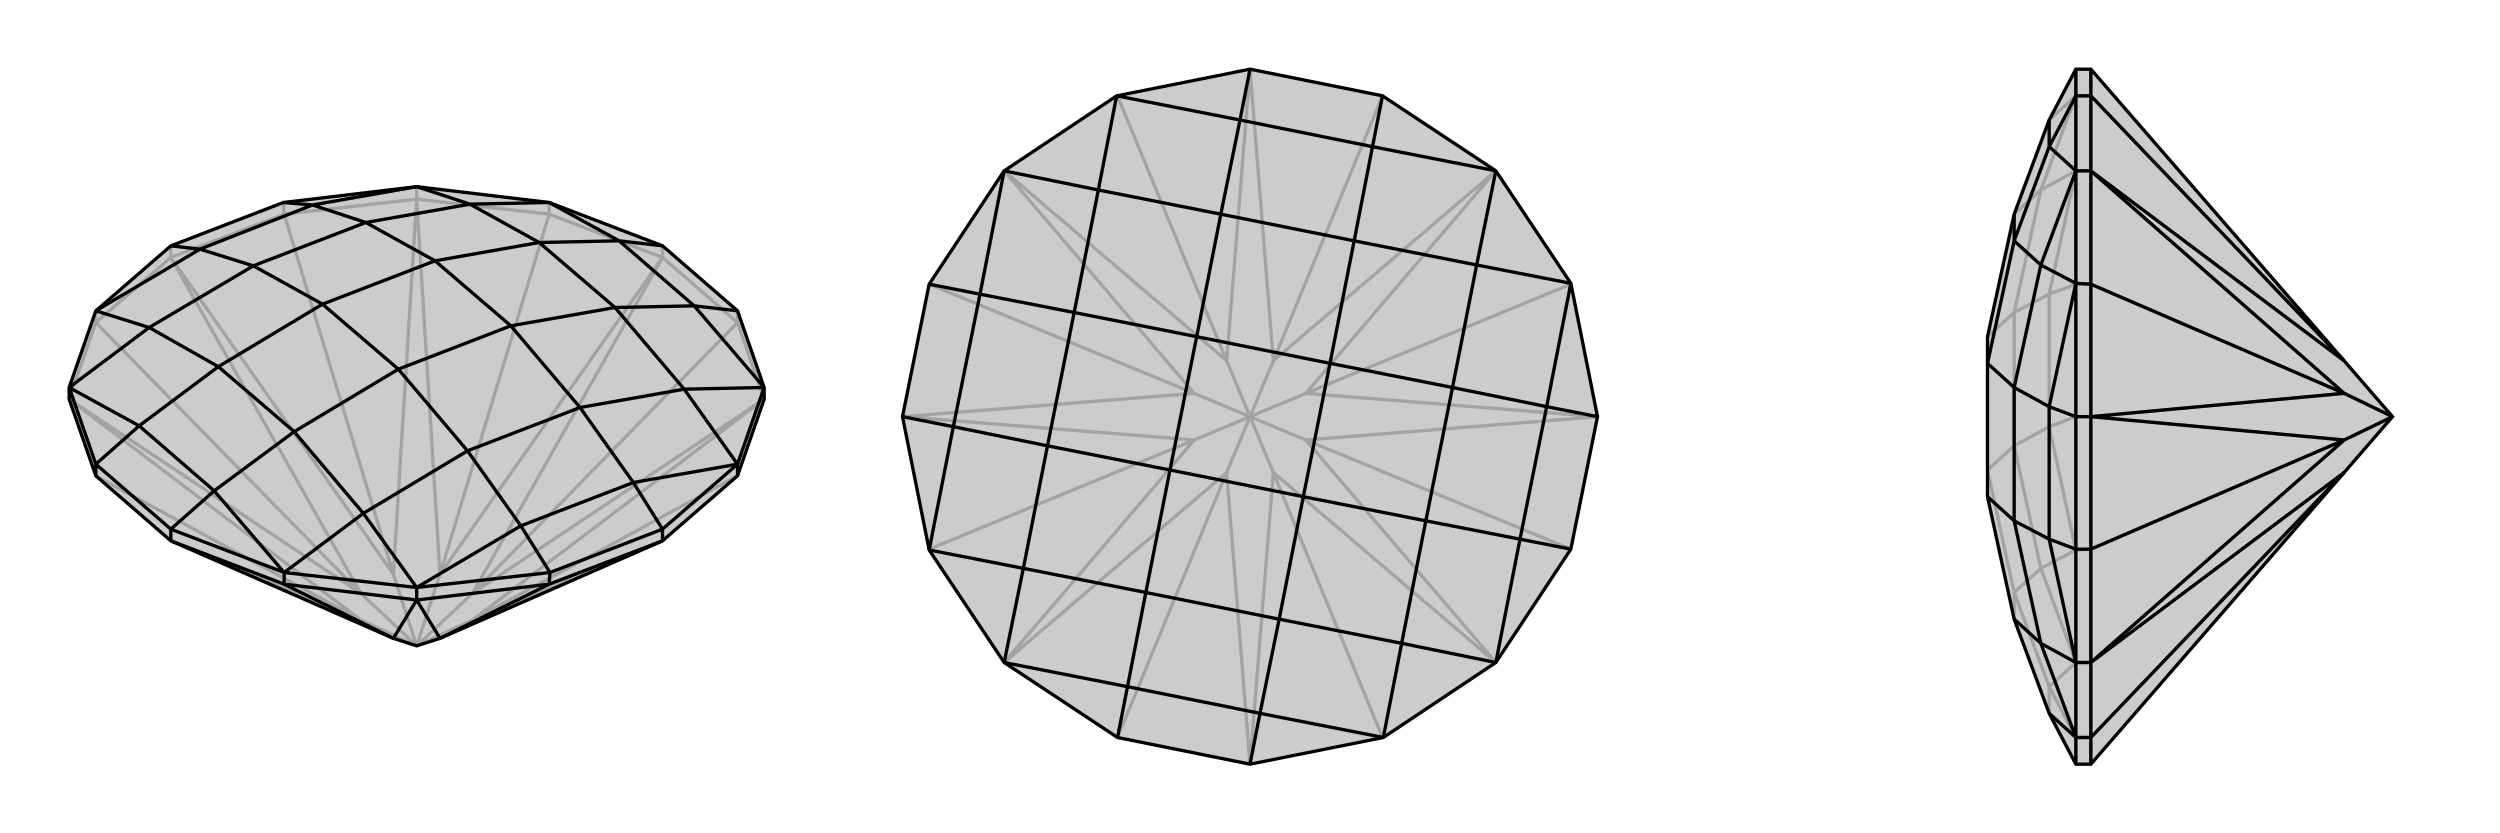 <svg xmlns="http://www.w3.org/2000/svg" viewBox="0 0 3000 1000">
    <g stroke="currentColor" stroke-width="4" fill="none" transform="translate(0 -28)">
        <path fill="currentColor" stroke="none" fill-opacity=".2" d="M500,803L528,794L795,677L885,599L917,507L917,493L885,401L795,323L659,271L500,252L340,271L205,323L115,401L83,493L83,507L115,599L205,677L472,794z" />
<path stroke-opacity=".2" d="M433,772L115,599M472,717L341,285M567,740L885,415M433,740L115,415M528,717L659,285M567,772L885,599M433,772L205,677M472,717L205,337M433,740L205,337M567,740L795,337M528,717L795,337M567,772L795,677M433,772L83,507M433,740L83,507M433,772L500,803M433,740L500,803M472,717L500,267M528,717L500,267M472,717L500,803M528,717L500,803M567,740L917,507M567,772L917,507M567,740L500,803M567,772L500,803M341,285L205,337M885,415L795,337M341,285L500,267M341,285L340,271M885,415L917,507M885,415L885,401M83,507L115,415M500,267L659,285M500,267L500,252M205,337L115,415M205,337L205,323M115,415L115,401M795,337L659,285M795,337L795,323M659,285L659,271" />
<path d="M500,803L528,794L795,677L885,599L917,507L917,493L885,401L795,323L659,271L500,252L340,271L205,323L115,401L83,493L83,507L115,599L205,677L472,794z" />
<path d="M528,794L659,729M472,794L341,729M528,794L500,748M472,794L500,748M659,729L795,677M115,599L115,585M659,729L500,748M659,729L660,715M500,748L341,729M500,748L500,733M795,677L795,663M885,599L885,585M205,677L341,729M205,677L205,663M341,729L341,715M660,715L795,663M115,585L205,663M885,401L833,395M660,715L500,733M660,715L625,659M115,585L83,493M115,585L167,539M340,271L375,274M885,585L917,493M341,715L500,733M795,663L885,585M795,663L760,607M205,663L341,715M205,663L257,617M205,323L240,327M795,323L743,317M917,493L833,395M917,493L821,495M500,733L625,659M500,733L436,644M83,493L167,539M83,493L179,421M500,252L375,274M500,252L564,273M885,585L821,495M885,585L760,607M341,715L436,644M341,715L257,617M115,401L179,421M115,401L240,327M659,271L564,273M659,271L743,317M833,395L743,317M833,395L738,397M743,317L647,319M625,659L760,607M625,659L561,569M760,607L696,517M167,539L257,617M167,539L262,468M257,617L353,546M375,274L240,327M375,274L439,295M240,327L304,347M821,495L738,397M821,495L696,517M436,644L561,569M436,644L353,546M179,421L262,468M179,421L304,347M564,273L439,295M564,273L647,319M738,397L647,319M738,397L613,419M647,319L522,341M561,569L696,517M696,517L613,419M561,569L478,471M262,468L353,546M353,546L478,471M262,468L387,393M439,295L304,347M304,347L387,393M439,295L522,341M613,419L522,341M613,419L478,471M478,471L387,393M522,341L387,393" />
    </g>
    <g stroke="currentColor" stroke-width="4" fill="none" transform="translate(1000 0)">
        <path fill="currentColor" stroke="none" fill-opacity=".2" d="M500,83L340,115L205,205L115,341L83,500L115,660L205,795L341,885L500,917L660,885L795,795L885,659L917,500L885,340L795,205L659,115z" />
<path stroke-opacity=".2" d="M472,567L341,885M433,472L115,341M528,433L659,115M567,528L885,659M433,528L115,659M472,433L341,115M567,472L885,341M528,567L659,885M472,567L500,917M528,567L500,917M433,472L83,500M433,528L83,500M528,433L500,83M472,433L500,83M567,528L917,500M567,472L917,500M472,567L205,795M433,528L205,795M472,567L500,500M433,528L500,500M433,472L205,205M472,433L205,205M433,472L500,500M472,433L500,500M528,433L795,205M567,472L795,205M528,433L500,500M567,472L500,500M567,528L795,795M528,567L795,795M528,567L500,500M567,528L500,500" />
<path d="M500,83L340,115L205,205L115,341L83,500L115,660L205,795L341,885L500,917L660,885L795,795L885,659L917,500L885,340L795,205L659,115z" />
<path d="M659,115L647,176M885,659L824,647M341,885L353,824M115,341L176,353M917,500L856,488M500,917L512,856M83,500L144,512M500,83L488,144M795,205L647,176M795,205L772,318M795,795L824,647M795,795L682,772M205,795L353,824M205,795L228,682M205,205L176,353M205,205L318,228M885,340L772,318M885,340L856,488M660,885L682,772M660,885L512,856M115,660L228,682M115,660L144,512M340,115L318,228M340,115L488,144M647,176L488,144M647,176L625,289M488,144L465,257M824,647L856,488M824,647L711,625M856,488L743,465M353,824L512,856M353,824L375,711M512,856L535,743M176,353L144,512M176,353L289,375M144,512L257,535M772,318L625,289M772,318L743,465M682,772L711,625M682,772L535,743M228,682L375,711M228,682L257,535M318,228L289,375M318,228L465,257M625,289L465,257M625,289L596,436M465,257L436,404M711,625L743,465M743,465L596,436M711,625L564,596M375,711L535,743M535,743L564,596M375,711L404,564M289,375L257,535M257,535L404,564M289,375L436,404M596,436L436,404M596,436L564,596M564,596L404,564M436,404L404,564" />
    </g>
    <g stroke="currentColor" stroke-width="4" fill="none" transform="translate(2000 0)">
        <path fill="currentColor" stroke="none" fill-opacity=".2" d="M871,500L813,433L509,83L491,83L459,144L417,257L385,404L385,436L385,596L417,743L459,856L491,917L509,917L813,567z" />
<path stroke-opacity=".2" d="M813,567L509,885M813,472L509,341M813,528L509,659M813,433L509,115M813,472L509,500M813,528L509,500M813,567L509,795M813,528L509,795M813,528L871,500M813,472L509,205M813,433L509,205M813,472L871,500M509,885L509,917M509,341L509,500M509,885L509,795M509,885L491,885M509,341L509,205M509,341L491,341M509,795L509,659M509,795L491,795M509,205L509,115M509,205L491,205M509,500L509,659M509,500L491,500M509,659L491,660M509,83L509,115M509,115L491,115M491,885L491,917M491,341L491,500M491,885L491,795M491,885L459,824M491,341L491,205M491,341L459,353M491,660L491,795M491,115L491,205M491,500L491,660M491,500L459,512M491,83L491,115M491,795L459,824M491,795L449,682M491,205L459,353M491,205L449,228M491,660L449,682M491,660L459,512M491,115L449,228M491,115L459,144M459,824L459,856M459,824L417,711M459,353L459,512M459,353L417,375M459,512L417,535M449,682L417,711M449,682L417,535M449,228L417,375M449,228L417,257M417,711L417,743M417,711L385,564M417,375L417,535M417,535L385,564M417,375L385,404" />
<path d="M871,500L813,433L509,83L491,83L459,144L417,257L385,404L385,436L385,596L417,743L459,856L491,917L509,917L813,567z" />
<path d="M813,433L509,115M813,528L509,659M813,472L509,341M813,567L509,885M813,528L509,500M813,472L509,500M813,433L509,205M813,472L509,205M813,472L871,500M813,528L509,795M813,567L509,795M813,528L871,500M509,115L509,83M509,659L509,500M509,115L509,205M509,115L491,115M509,659L509,795M509,659L491,659M509,205L509,341M509,205L491,205M509,795L509,885M509,795L491,795M509,500L509,341M509,500L491,500M509,341L491,340M509,917L509,885M509,885L491,885M491,115L491,83M491,659L491,500M491,115L491,205M491,115L459,176M491,659L491,795M491,659L459,647M491,340L491,205M491,885L491,795M491,500L491,340M491,500L459,488M491,917L491,885M491,205L459,176M491,205L449,318M491,795L459,647M491,795L449,772M491,340L449,318M491,340L459,488M491,885L449,772M491,885L459,856M459,176L459,144M459,176L417,289M459,647L459,488M459,647L417,625M459,488L417,465M449,318L417,289M449,318L417,465M449,772L417,625M449,772L417,743M417,289L417,257M417,289L385,436M417,625L417,465M417,465L385,436M417,625L385,596" />
    </g>
</svg>